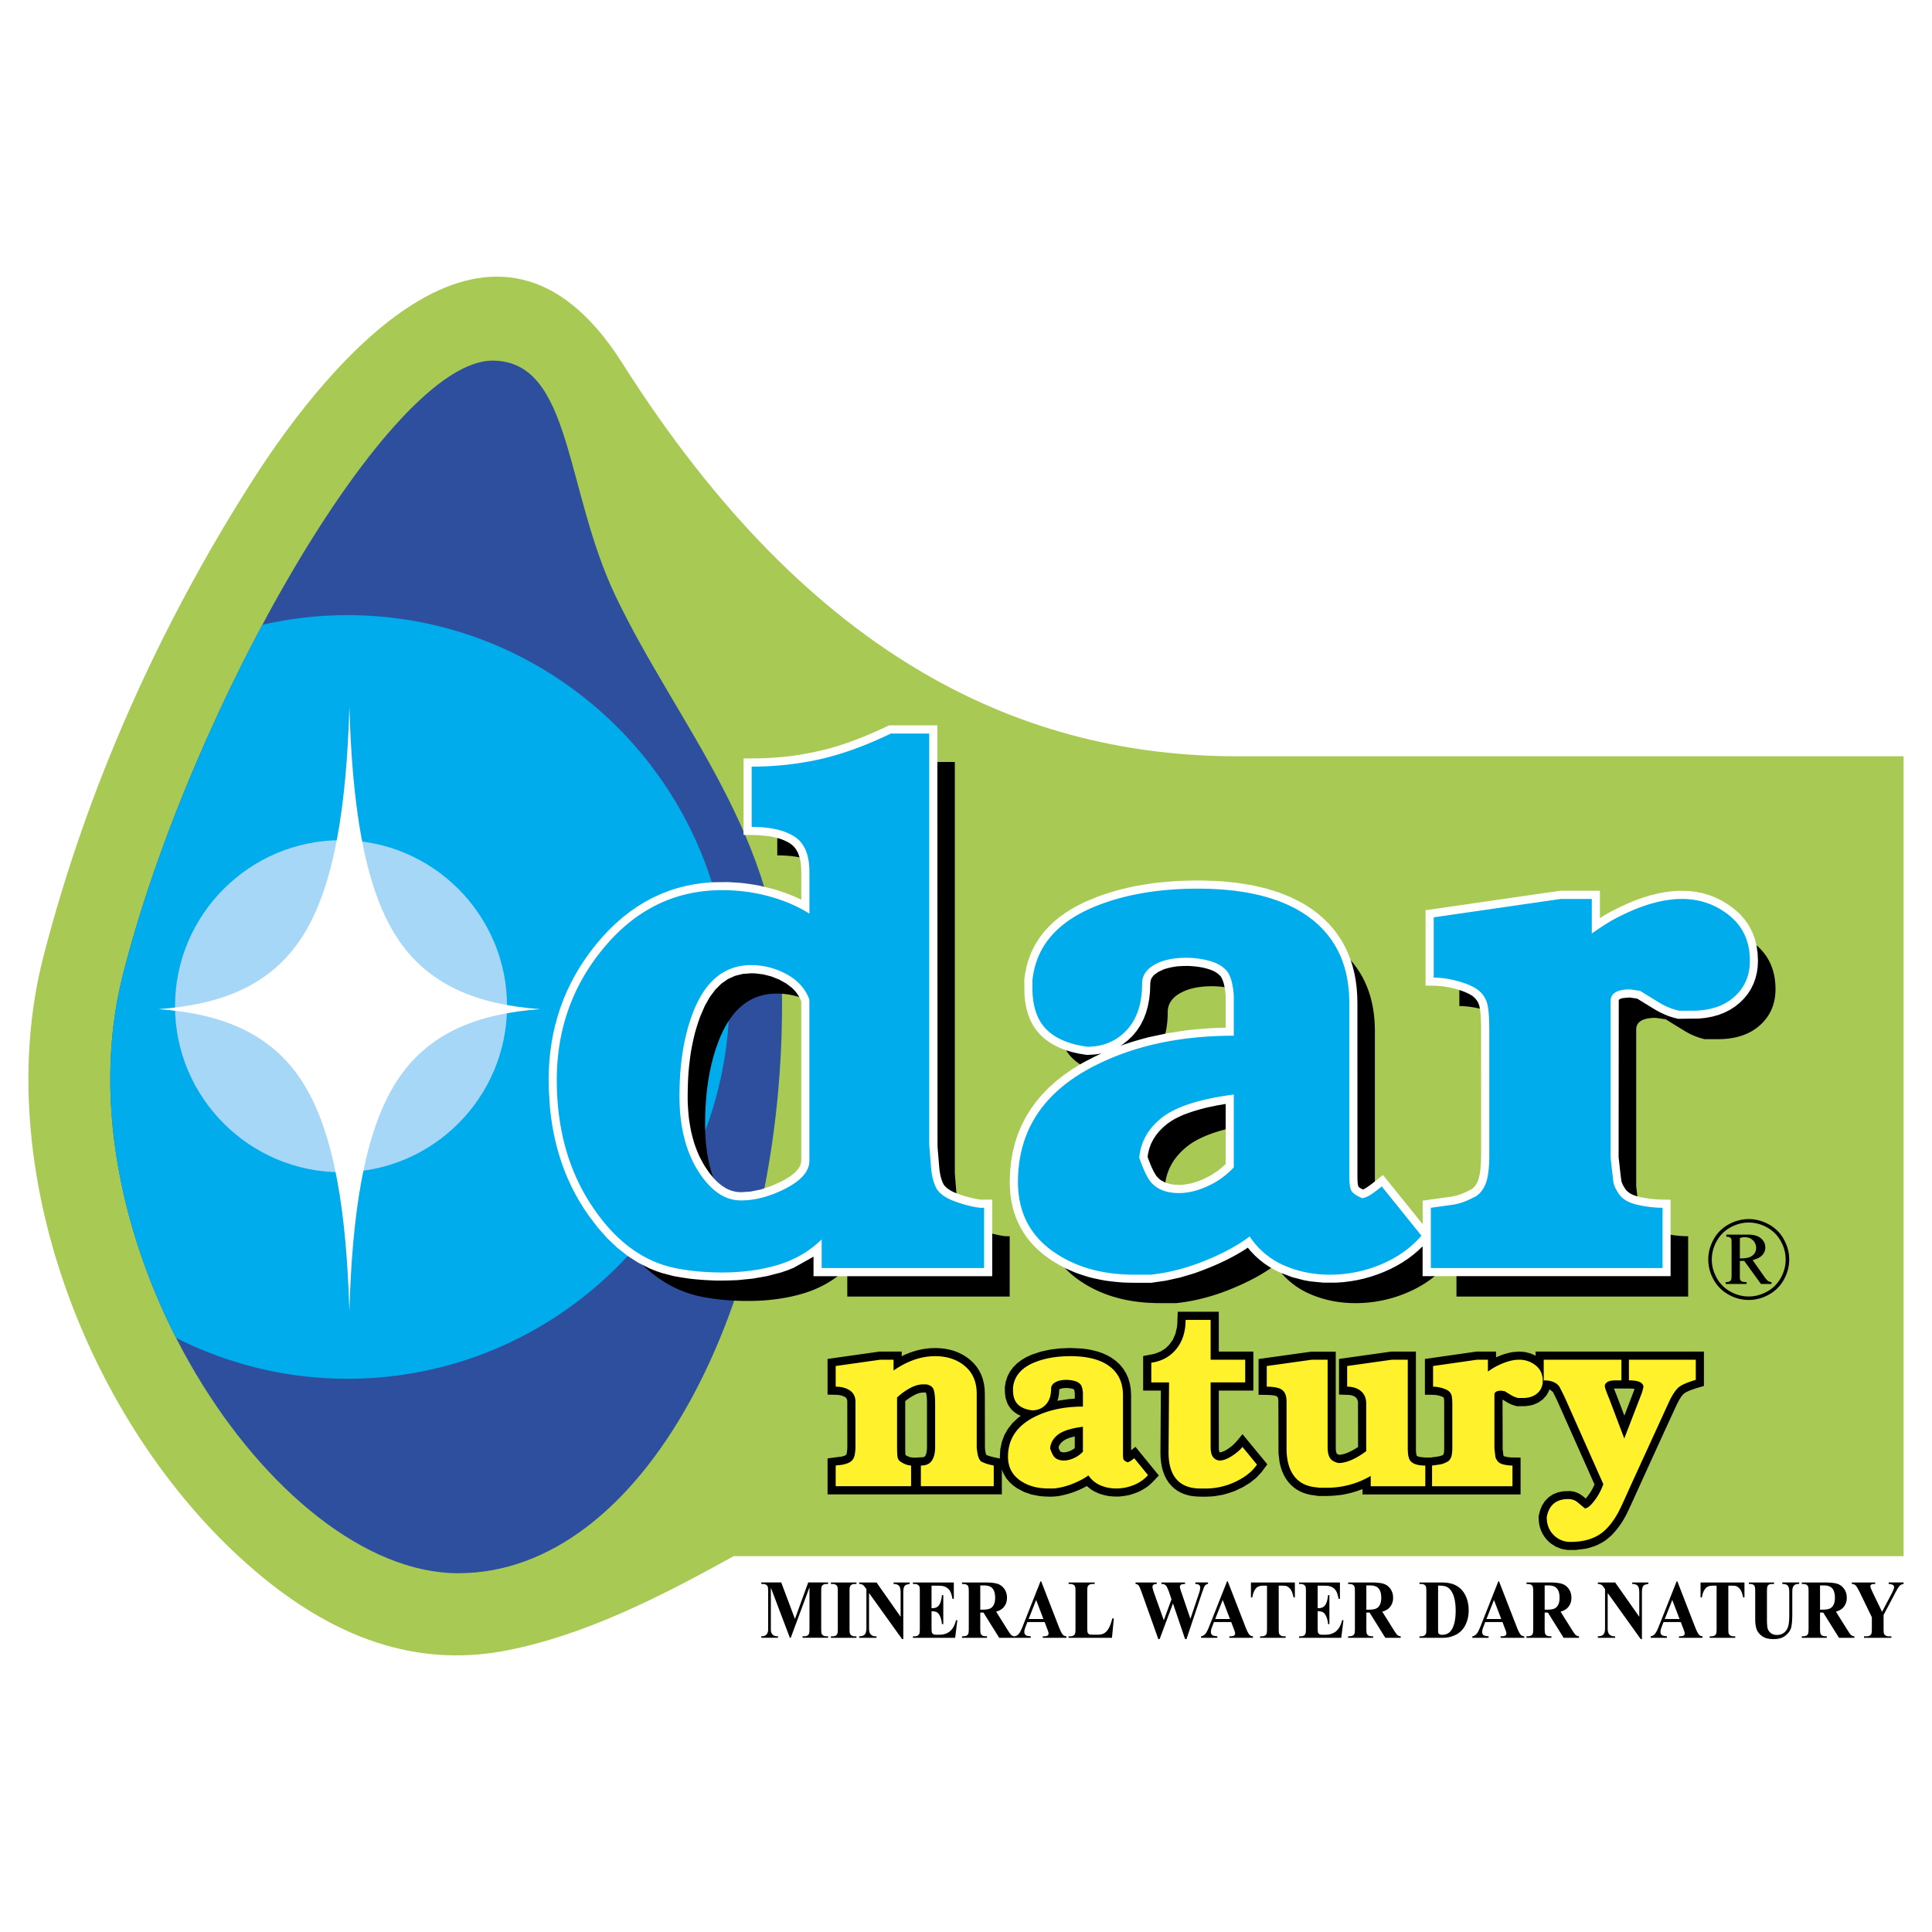 <svg xmlns="http://www.w3.org/2000/svg" width="2500" height="2500" viewBox="0 0 192.756 192.756"><g fill-rule="evenodd" clip-rule="evenodd"><path fill="#fff" d="M0 0h192.756v192.756H0V0z"/><path d="M123.466 75.454h66.455v79.804H73.198c-7.052 3.906-14.701 7.853-22.627 9.404-9.897 1.938-18.412-1.991-25.833-8.548-15.994-14.13-25.829-39.648-20.399-60.702C8.676 78.596 15.87 62.524 25.214 47.903c7.945-12.433 24.259-31.584 36.854-11.7 19.089 30.135 40.564 39.251 61.398 39.251z" fill="#a8c953"/><path d="M49.21 35.979c7.867.101 7.11 12.807 12.206 23.491 6.15 12.896 16.61 24.183 16.61 40.692 0 30.189-13.86 56.799-32.31 56.799S5.548 123.819 12.243 97.322c6.695-26.498 26.632-61.477 36.967-61.343z" fill="#2d4f9e"/><path d="M34.686 61.375c20.981 0 38.092 17.111 38.092 38.092 0 20.98-17.111 38.092-38.092 38.092a37.822 37.822 0 0 1-17.114-4.078c-5.601-10.985-8.34-24.243-5.329-36.159 2.841-11.245 8.069-24.018 13.934-34.986a37.96 37.96 0 0 1 8.509-.961z" fill="#00acec"/><path d="M77.549 79.324c2.352 0 4.621-.246 6.805-.734 2.184-.489 4.548-1.345 7.093-2.567h3.816v41.008c.048.636.108 1.382.18 2.237.06.855.24 1.553.516 2.091.288.538.889.978 1.801 1.32.912.342 1.764.562 2.556.66h.421v6.016H84.534v-2.861c-1.2 1.174-2.641 2.018-4.32 2.531-1.681.514-3.553.771-5.617.771-1.68 0-3.241-.147-4.681-.44-3.072-.636-5.713-2.519-7.921-5.648-2.593-3.619-3.889-7.996-3.889-13.132 0-4.938 1.512-9.268 4.536-12.984 3.217-3.961 7.201-5.942 11.954-5.942 1.632 0 3.205.208 4.717.624 1.512.416 2.844.99 3.997 1.724v-4.181c0-1.711-.504-2.885-1.513-3.521-1.008-.636-2.424-.953-4.248-.953v-6.019zm5.761 23.254c-.384-1.075-1.14-1.919-2.256-2.53a7.302 7.302 0 0 0-3.564-.917c-2.676 0-4.62 1.613-5.833 4.842-.876 2.299-1.308 5.037-1.308 8.216 0 3.032.624 5.526 1.86 7.482 1.236 1.957 2.652 2.935 4.261 2.935 1.452 0 2.953-.403 4.512-1.211 1.549-.807 2.329-1.724 2.329-2.751v-16.066h-.001zm42.343 9.463c-3.36.441-5.737 1.199-7.13 2.274-1.393 1.076-2.161 2.421-2.305 4.035.433 1.223.816 2.03 1.152 2.421.624.733 1.561 1.101 2.809 1.101.912 0 1.872-.232 2.88-.697a8.084 8.084 0 0 0 2.594-1.87v-7.264zm0-5.868v-1.32-2.714c-.097-1.223-.349-2.055-.757-2.494-.408-.44-.983-.759-1.729-.954a8.865 8.865 0 0 0-2.268-.293c-1.297 0-2.353.231-3.169.696s-1.225 1.088-1.225 1.871c0 2.005-.516 3.558-1.548 4.658-1.032 1.1-2.34 1.65-3.925 1.65-1.824-.245-3.192-.832-4.104-1.761-.911-.93-1.368-2.298-1.368-4.108v-.732c.336-3.375 2.437-5.845 6.288-7.41 2.894-1.174 6.302-1.761 10.202-1.761 4.441 0 7.934.807 10.49 2.421 3.084 1.969 4.633 4.952 4.633 8.975v17.215c0 .782.071 1.296.216 1.541.144.244.504.488 1.08.732.288-.049.588-.183.9-.391.312-.208.66-.465 1.044-.782l3.96 4.915c-1.056 1.223-2.4 2.176-4.032 2.86a13.068 13.068 0 0 1-5.112 1.027c-1.633 0-3.157-.306-4.573-.929a7.834 7.834 0 0 1-3.42-2.886c-1.104.843-2.568 1.65-4.393 2.396-1.825.745-3.649 1.222-5.474 1.418h-1.656c-3.024 0-5.593-.685-7.705-2.054-2.592-1.663-3.889-4.06-3.889-7.189 0-5.184 2.593-9.072 7.777-11.664 3.891-1.955 8.476-2.933 13.757-2.933zM145.6 94.362l12.674-1.834h3.097v3.448c1.104-.783 2.016-1.345 2.736-1.687 2.305-1.174 4.392-1.761 6.266-1.761 1.774 0 3.348.55 4.716 1.65s2.053 2.604 2.053 4.512c0 1.467-.517 2.678-1.549 3.595-1.032.93-2.437 1.394-4.212 1.394h-1.297a6.502 6.502 0 0 1-1.98-.808c-.647-.391-1.283-.782-1.908-1.173l-1.008-.146c-1.296 0-1.944.391-1.944 1.173V118.351c.144 1.223.228 2.018.276 2.385.048.366.252.794.6 1.283.349.489.96.832 1.824 1.027s1.692.293 2.484.293v6.016h-23.115v-6.016c.72-.098 1.428-.195 2.124-.293.696-.099 1.404-.343 2.124-.734.48-.195.865-.599 1.152-1.21.288-.611.433-1.626.433-3.045V105.66c0-1.175-.061-2.03-.181-2.568a2.528 2.528 0 0 0-.791-1.357c-.408-.366-1.069-.685-1.98-.953-.913-.27-1.777-.404-2.593-.404v-6.016h-.001z"/><path d="M77.538 75.569c.413-.036.829-.077 1.245-.125a30.096 30.096 0 0 0 4.044-.792 34.904 34.904 0 0 0 2.54-.837 49.664 49.664 0 0 0 3.342-1.445h4.812l.016 42.001c.059.757.122 1.519.187 2.281l.079.511c.084.377.181.744.388 1.08.474.583 1.239.822 1.934 1.054.56.17 1.111.306 1.696.39h1.175v7.641H81.165v-1.951l-1.968 1.106-.64.257-.659.223-1.365.354-1.429.252-1.498.149c-.735.035-1.468.052-2.208.043a32.432 32.432 0 0 1-2.465-.172 32.624 32.624 0 0 1-1.741-.277l-1.211-.319-.592-.206-.58-.237-1.126-.569-1.079-.691-1.03-.812-.981-.93-.933-1.048-.883-1.161-.488-.713-.459-.734-.427-.754-.396-.771-.364-.79-.331-.807-.3-.826-.268-.842-.237-.861-.205-.878-.173-.896-.141-.912-.109-.93-.125-1.909-.015-.98.018-.95.055-.938.092-.923.129-.91.165-.896.204-.882.239-.868.278-.852.313-.839.351-.823.388-.809.425-.793.46-.777.499-.762.534-.747.571-.73.634-.748.658-.702.677-.656.699-.608.719-.561.741-.514.76-.465.781-.417.799-.369.819-.32.838-.271.858-.22.874-.171.892-.122.908-.073 1.562-.014 1.255.081c.625.072 1.228.163 1.842.276l1.199.286c1.024.298 2.01.64 2.969 1.12V86.99l-.022-.567-.062-.492-.099-.43-.13-.369-.162-.315-.188-.265-.219-.223-.261-.194-.319-.18-.369-.164-.411-.143-.455-.119-.498-.095-1.126-.109-1.439-.032v-7.618l1.668-.018a39.56 39.56 0 0 0 1.686-.088zm2.403 24.329a4.49 4.49 0 0 0-.432-.792l-.216-.267-.247-.252-.592-.459-.726-.401-.77-.306-.792-.204-.815-.102-.398-.012-.858.066-.763.192-.698.317-.647.449-.601.589-.558.742-.51.898-.461 1.074a20.58 20.58 0 0 0-.543 1.709 25.972 25.972 0 0 0-.393 1.895 32.37 32.37 0 0 0-.236 2.068 36.89 36.89 0 0 0-.072 2.784c.02.512.054 1.023.104 1.54.061.475.136.946.228 1.419.102.438.215.866.349 1.3.14.399.293.79.466 1.181.18.364.368.714.579 1.062l.438.639.44.538.443.441.444.351.443.263.445.184.453.107.485.038.97-.067 1.018-.207 1.05-.35 1.079-.492.494-.28.415-.279.335-.274.256-.264.183-.251.12-.236.066-.224.025-.262V99.898zm41.519 10.382l-1.042.218c-.874.216-1.702.463-2.532.806l-.644.313a8.192 8.192 0 0 0-.772.498l-.443.373-.379.386-.324.401-.27.42-.22.436-.168.459-.12.482-.05.352c.229.638.48 1.295.854 1.87.135.176.283.31.46.452l.472.252.6.162c.35.043.678.061 1.034.049.312-.029.609-.077.921-.143.335-.091.656-.197.984-.322.344-.148.672-.31 1.002-.491l.608-.395c.296-.225.591-.459.853-.725v-5.993l-.824.14zm-.426-13.422c-.771-.327-1.604-.444-2.429-.484-.375-.005-.739.009-1.109.035a6.977 6.977 0 0 0-1.38.301l-.537.25-.398.28a1.676 1.676 0 0 0-.318.412 1.628 1.628 0 0 0-.1.512l-.025.747-.079.749-.133.713-.189.677-.247.638-.306.596-.364.552-.42.503-.461.445-.493.387-.275.173a31.81 31.81 0 0 1 2.883-.872l1.765-.376 1.83-.283c1.341-.149 2.683-.267 4.037-.282v-3.19c-.065-.643-.134-1.326-.469-1.889-.221-.278-.478-.438-.783-.594zm-11.109 8.233c-.492.12-.995.136-1.494.158l-.771-.126-.671-.151-.633-.188-.594-.227-.557-.267-.514-.308-.473-.35-.43-.392-.383-.441-.332-.489-.277-.533-.223-.571-.17-.607-.12-.644-.07-.678-.022-1.5.094-.706.138-.659.183-.639.23-.617.273-.595.322-.572.367-.548.411-.521.452-.496.497-.471.538-.445.578-.417.618-.394.659-.368.697-.343 1.307-.54c.59-.211 1.179-.402 1.782-.58a38.627 38.627 0 0 1 1.887-.449c.661-.121 1.32-.228 1.989-.319.693-.078 1.389-.14 2.089-.19a55.035 55.035 0 0 1 2.191-.062c.819.008 1.636.037 2.457.086l1.533.156 1.45.235 1.365.315 1.282.396 1.198.479 1.113.563.528.317.599.407.564.436.526.463.491.491.452.518.413.545.375.571.336.598.295.623.256.646.214.67.177.694.136.716.097.738.058.761.02.773.003 17.486c.01.272.01.598.102.863.109.119.299.214.447.286.173-.066.334-.173.489-.277.522-.366 1.012-.775 1.509-1.176l3.961 4.914v-2.352c.934-.129 1.875-.262 2.814-.389.229-.039.453-.088.681-.149a7.766 7.766 0 0 0 1.206-.509l.239-.127c.301-.234.466-.526.606-.876.253-.824.273-1.679.286-2.53l-.003-12.806c-.014-.661-.032-1.325-.157-1.972a2.556 2.556 0 0 0-.137-.398 1.896 1.896 0 0 0-.656-.723c-.8-.475-1.739-.715-2.644-.871a12.035 12.035 0 0 0-.86-.086l-1.087-.02v-7.518l13.428-1.943h3.968v2.73a17.619 17.619 0 0 1 1.562-.885 27.8 27.8 0 0 1 1.746-.798 21.653 21.653 0 0 1 1.688-.578l.821-.205c.664-.132 1.306-.22 1.985-.258l1.105.02.705.086.686.143.668.202.646.258.624.316.6.371.581.431.544.487.479.541.408.586.335.632.258.671.184.709.108.742.036.774-.028.613-.084.594-.142.571-.2.547-.258.52-.315.487-.37.453-.423.418-.471.378-.511.329-.549.277-.584.226-.615.171-.645.122-.675.072-2.1.024a11.19 11.19 0 0 1-.93-.266 9.4 9.4 0 0 1-1.368-.656c-.596-.362-1.192-.727-1.779-1.092l-.765-.112-.646.056c-.131.036-.374.075-.43.22l-.014 15.662c.088.764.164 1.537.267 2.306.06.343.253.637.449.924.469.578 1.249.709 1.95.839.476.076.947.127 1.432.149l1.087.018v7.628h-24.741v-2.979l-.424.408-.5.426-.528.4-.558.37-.584.344-.611.313-.636.288-.654.255-.66.221-.668.188-.675.154-.684.119-.689.086-.695.051-1.349.002-1.265-.124-.618-.107-1.207-.312-1.166-.44-.568-.273-.542-.311-.517-.348-.485-.381-.459-.416-.429-.451-.269-.326c-1.644 1.101-3.468 1.896-5.326 2.554l-1.421.423-1.427.315-1.462.213c-.96 0-1.916.009-2.87-.033-.562-.042-1.113-.1-1.667-.178-.533-.092-1.054-.2-1.576-.329a21.452 21.452 0 0 1-1.484-.487l-.937-.411a18.291 18.291 0 0 1-1.322-.746l-.505-.345-.478-.365-.447-.388-.416-.407-.386-.429-.353-.449-.318-.47-.286-.487-.253-.508-.219-.525-.185-.544-.15-.559-.116-.577-.083-.591-.049-.606-.016-.623.031-1.008.097-.982.161-.953.228-.924.291-.895.359-.864.424-.831.489-.797.552-.764.616-.729.678-.695.741-.659.799-.623.86-.59.921-.556c.645-.335 1.276-.676 1.936-.967z" fill="#fff"/><path d="M74.993 76.484a31.07 31.07 0 0 0 6.806-.734c2.184-.489 4.548-1.345 7.093-2.567h3.816v41.008c.048.636.108 1.382.18 2.237.061.855.24 1.553.516 2.091.288.538.888.978 1.8 1.32s1.765.562 2.557.66h.42v6.016H81.979v-2.861c-1.201 1.174-2.641 2.018-4.321 2.531-1.681.513-3.553.77-5.617.77-1.68 0-3.24-.146-4.681-.439-3.072-.636-5.713-2.519-7.92-5.648-2.593-3.619-3.889-7.997-3.889-13.132 0-4.939 1.512-9.268 4.537-12.984 3.216-3.961 7.201-5.942 11.954-5.942 1.632 0 3.205.208 4.717.624 1.512.416 2.844.99 3.997 1.724v-4.182c0-1.711-.504-2.885-1.513-3.521-1.008-.636-2.423-.954-4.248-.954v-6.017h-.002zm5.761 23.254c-.383-1.075-1.14-1.92-2.256-2.531s-2.305-.916-3.564-.916c-2.677 0-4.621 1.613-5.833 4.842-.876 2.299-1.309 5.037-1.309 8.216 0 3.032.624 5.526 1.86 7.482 1.236 1.956 2.652 2.935 4.261 2.935 1.452 0 2.953-.404 4.513-1.211 1.548-.807 2.328-1.724 2.328-2.751V99.738zm42.343 9.463c-3.36.441-5.736 1.199-7.129 2.274-1.393 1.076-2.161 2.421-2.305 4.035.432 1.223.816 2.029 1.152 2.421.624.733 1.561 1.101 2.809 1.101.912 0 1.872-.232 2.88-.697a8.08 8.08 0 0 0 2.593-1.87v-7.264zm0-5.868v-1.32-2.714c-.096-1.223-.348-2.055-.756-2.494-.408-.44-.984-.759-1.729-.954a8.865 8.865 0 0 0-2.268-.293c-1.297 0-2.354.232-3.17.697-.815.465-1.224 1.088-1.224 1.871 0 2.005-.517 3.558-1.548 4.658-1.032 1.1-2.341 1.65-3.925 1.65-1.824-.245-3.192-.832-4.104-1.761-.912-.93-1.368-2.299-1.368-4.108v-.733c.336-3.375 2.436-5.845 6.288-7.409 2.893-1.174 6.302-1.761 10.202-1.761 4.44 0 7.933.807 10.489 2.421 3.085 1.968 4.634 4.951 4.634 8.975v17.215c0 .782.071 1.296.216 1.541.144.244.504.488 1.079.732.289-.049.589-.184.9-.391.312-.208.66-.465 1.045-.782l3.96 4.914c-1.057 1.224-2.4 2.177-4.033 2.861a13.079 13.079 0 0 1-5.112 1.027c-1.632 0-3.156-.306-4.572-.929a7.842 7.842 0 0 1-3.421-2.886c-1.104.843-2.568 1.65-4.393 2.396-1.824.746-3.648 1.224-5.473 1.419h-1.656c-3.025 0-5.593-.685-7.705-2.055-2.592-1.662-3.889-4.059-3.889-7.188 0-5.184 2.593-9.072 7.777-11.664 3.89-1.956 8.474-2.935 13.756-2.935zm19.947-11.811l12.674-1.834h3.096v3.448c1.104-.782 2.017-1.345 2.736-1.687 2.305-1.174 4.393-1.761 6.266-1.761 1.775 0 3.349.55 4.717 1.651s2.053 2.604 2.053 4.512c0 1.467-.517 2.677-1.549 3.595-1.032.929-2.437 1.394-4.213 1.394h-1.296a6.525 6.525 0 0 1-1.98-.807c-.647-.392-1.284-.783-1.908-1.174l-1.008-.147c-1.296 0-1.944.393-1.944 1.174v15.626c.144 1.223.228 2.017.275 2.384.049.367.252.795.6 1.284.35.489.961.831 1.825 1.027.864.195 1.691.293 2.484.293v6.016h-23.116V120.5c.721-.098 1.429-.195 2.125-.293.696-.099 1.404-.343 2.124-.733.48-.196.864-.6 1.152-1.211s.432-1.627.432-3.045V102.819c0-1.173-.06-2.029-.18-2.567s-.384-.99-.792-1.357-1.068-.685-1.98-.953c-.912-.27-1.776-.404-2.592-.404v-6.016h-.001z" fill="#00acec"/><path d="M91.21 145.434l.872-.046c.074-.018.133-.029.193-.089.186-.237.203-.624.211-.915l-.003-4.559a4.46 4.46 0 0 0-.085-.859l-.004-.013c-.088-.044-.235-.018-.324-.018-.5.025-.899.264-1.309.527a4.27 4.27 0 0 0-.448.334l.002 4.742c.003.215.001.434.028.644l.369.178c.166.049.332.056.498.074zm.503 3.66h-9.147v-3.586c.439-.06.877-.123 1.314-.169.166-.034.414-.081.543-.196a.446.446 0 0 0 .046-.117c.062-.266.067-.547.07-.823l-.006-4.429c-.04-.271-.125-.348-.374-.47a2.099 2.099 0 0 0-.621-.138l-.973-.025v-3.56l5.204-.735h2.194v.467l.407-.194.576-.223.582-.177.586-.125.59-.076.591-.024.501.017.484.055.467.089.452.129.431.167.412.205.39.242.369.284.338.32.3.356.254.389.209.418.158.441.112.463.065.482.021.484.011 5.455c.029.213.047.47.137.668l.106.044c.404.154.824.227 1.252.315l-.009-.184.047-.752.151-.721.256-.681.357-.63.455-.576.546-.513.281-.204c-.34-.129-.617-.336-.884-.576a3.216 3.216 0 0 1-.452-.656l-.17-.504a5.069 5.069 0 0 1-.087-.809v-.332l.094-.549.17-.51.244-.475.319-.432.383-.385.441-.337.494-.292.541-.245.878-.296.932-.206.991-.122 1.049-.04 1.176.055.547.071.522.102.496.13.473.165.442.198.419.234.455.325.404.374.346.421.285.463.22.501.155.533.09.56.029.566v5.507l.435-.345 2.331 2.858c-.335.356-.654.717-1.029 1.03-.288.217-.571.39-.892.553-.334.15-.657.266-1.009.362a6.98 6.98 0 0 1-1.054.156 6.788 6.788 0 0 1-1.01-.047 6.188 6.188 0 0 1-.944-.241 5.821 5.821 0 0 1-.68-.326 4.96 4.96 0 0 1-.564-.434 8.729 8.729 0 0 1-2.915 1.016c-.592.075-1.198.041-1.786-.012l-.805-.152-.756-.261-.697-.37-.386-.275-.349-.315-.304-.356c-.193-.304-.376-.594-.48-.936v2.49h-8.243v.004zm13.917-4.606c.047.109.102.297.209.36.114.052.242.056.37.052a1.996 1.996 0 0 0 1.021-.421v-1.166c-.617.143-1.266.344-1.567.938-.038.101-.07.142-.033.237zm-.138-4.731l1.142-.169.596-.043c0-.283.034-.628-.066-.91-.111-.074-.276-.102-.402-.124-.325-.042-.8-.062-1.081.114-.015.374-.051.785-.189 1.132zm9.847-4.737l.512-.213.438-.287.38-.371.348-.492.249-.563.155-.653.039-.365.043-1.201h4.097v3.973h3.448v3.889H121.6l.003 5.751c.003.054.01.421.116.413.425-.061.825-.354 1.161-.613.418-.341.734-.78 1.085-1.2l2.477 3.008-.584.786-.526.561-.619.495-.706.433-.786.372c-.408.154-.805.281-1.224.391l-.836.142c-.751.063-1.489.072-2.233-.013l-.393-.08-.375-.114-.357-.151-.335-.188-.31-.225-.283-.261-.27-.32-.23-.353-.192-.385-.15-.408-.116-.434-.078-.456-.048-.479-.014-.494.044-6.177h-1.769v-3.448l1.001-.188.286-.082zm18.137 10.072l.142.056c.207-.013.394-.062.599-.12a5.717 5.717 0 0 0 1.276-.664l-.007-4.453a.988.988 0 0 0-.095-.338c-.188-.29-.509-.373-.833-.405l-.965-.031v-3.555l5.217-.735h2.456l.003 9.85c.011.184.021.369.079.54.02.042.127.073.166.088.39.102.792.086 1.197.098.232-.032.466-.063.704-.098.127-.016.536-.101.598-.214.078-.203.073-.488.075-.707l-.001-4.377c-.003-.175.005-.411-.047-.584-.008-.014-.022-.023-.036-.034-.272-.154-.644-.225-.951-.244l-.889-.014v-3.567l5.152-.736h1.946v.58a6.349 6.349 0 0 1 1.691-.535l.619-.046.579.045.558.141.499.222v-.406h16.794v3.426c-.63.192-1.307.363-1.883.684-.266.175-.432.462-.592.724l-.211.402c-1.529 3.31-3.032 6.618-4.539 9.934-.174.377-.352.758-.536 1.132a11.73 11.73 0 0 1-.532.896 9.268 9.268 0 0 1-.977 1.181l-.547.451-.366.232-.388.202-.412.169-.429.136-.448.105-.948.118h-.805l-.587-.104-.557-.216-.502-.318-.232-.196-.233-.245-.205-.264-.176-.285-.144-.302-.11-.318-.077-.329-.045-.34-.018-.427.146-.597.202-.491.281-.441.361-.373.429-.292.482-.2.517-.114.735-.028.377.059c.319.094.56.207.832.407l.343.281a5.16 5.16 0 0 0 .877-1.404l-3.766-8.455-.384-.775-.341-.26a2.97 2.97 0 0 1-.32.622l-.353.383-.432.308-.489.215c-.273.074-.522.12-.799.148l-.83.01a4.068 4.068 0 0 1-.668-.216c-.278-.13-.532-.294-.794-.451l.012 4.939c.023.201.048.404.069.603.016.094.079.115.159.141.191.049.387.077.587.092l.972.018v3.676h-15.77v-.538c-.647.258-1.296.434-1.979.56a12.03 12.03 0 0 1-1.549.129h-.914c-.252-.052-.501-.076-.752-.115l-.375-.089-.36-.12-.343-.153-.325-.188-.3-.218-.274-.25-.248-.279-.238-.335-.204-.362-.17-.387-.134-.407-.104-.428-.113-.917-.013-5.148c-.006-.14 0-.447-.142-.538-.24-.113-.53-.127-.789-.144l-1.044-.019v-3.567l5.268-.734h2.431l.003 9.655c.01.175.022.342.09.501.028.04.067.055.116.081zm29.025-6.559l-1.376.001-.1.005c.085.225.177.451.266.672l.772 2.03.987-2.57.025-.094c-.187-.04-.387-.039-.574-.044z"/><path d="M83.378 136.287l4.448-.629h1.325v1.081c1.366-.955 2.749-1.433 4.148-1.433 1.199 0 2.19.331 2.974.993.783.662 1.174 1.579 1.174 2.753v5.405c.05.386.087.638.12.755.097.353.233.566.4.641.17.076.328.139.475.189.146.05.379.108.704.176v2.062h-7.271v-2.062c.516 0 .883-.164 1.099-.495.217-.326.325-.771.325-1.328v-4.35c0-.658-.05-1.127-.15-1.404-.1-.28-.342-.452-.725-.519h-.375c-.5 0-1.075.217-1.724.653-.217.134-.491.352-.825.653v4.728c0 .569.013.951.038 1.144.024.193.091.34.199.439.108.102.271.202.488.303.216.101.441.159.674.176v2.062h-7.521v-2.062c.267-.033.475-.059.625-.075.466-.084.8-.227.999-.428.133-.134.225-.327.275-.578a4.88 4.88 0 0 0 .075-.931v-4.324c0-.521-.188-.905-.562-1.157-.375-.251-.845-.377-1.412-.377v-2.061zm24.665 6.06c-1.167.15-1.991.41-2.475.779-.482.368-.749.83-.8 1.383.15.419.283.696.4.83.217.251.541.377.975.377.316 0 .649-.079.999-.239.351-.159.65-.373.9-.641v-2.489h.001zm0-2.012v-.452-.931c-.034-.419-.122-.704-.263-.854-.142-.151-.342-.26-.6-.327s-.521-.101-.787-.101c-.45 0-.816.079-1.101.238-.282.16-.424.373-.424.642 0 .688-.18 1.22-.538 1.597-.357.377-.812.565-1.361.565-.633-.084-1.107-.284-1.424-.603-.317-.319-.476-.788-.476-1.408v-.252c.117-1.156.846-2.003 2.183-2.539 1.004-.402 2.187-.604 3.54-.604 1.541 0 2.753.276 3.641.83 1.069.674 1.606 1.696 1.606 3.075v5.9c0 .268.025.444.075.528.05.083.175.167.375.251.101-.017.204-.062.312-.134s.229-.159.362-.269l1.375 1.685c-.367.42-.834.746-1.399.98a4.588 4.588 0 0 1-1.774.353c-.567 0-1.096-.104-1.587-.318s-.888-.545-1.188-.989c-.383.289-.891.565-1.524.821a7.03 7.03 0 0 1-1.898.486h-.575c-1.05 0-1.94-.234-2.673-.704-.9-.57-1.351-1.391-1.351-2.464 0-1.776.899-3.109 2.7-3.998 1.35-.669 2.941-1.004 4.774-1.004zm6.821-4.375c1.016-.15 1.824-.578 2.424-1.282.666-.771 1-1.769 1-2.992h2.498v3.973h3.449v2.263h-3.449v6.438c0 .452.075.783.226.993.149.209.366.33.649.364.366 0 .782-.15 1.249-.452.467-.303.817-.604 1.05-.905l1.449 1.76c-.466.687-1.179 1.257-2.137 1.71a6.864 6.864 0 0 1-2.961.679h-.55c-1 0-1.766-.276-2.299-.83-.583-.607-.875-1.529-.875-2.774l.051-6.981h-1.774v-1.964zm16.031-.302h1.562V144.358c0 .485.075.851.226 1.094.149.242.433.414.85.515.782 0 1.707-.394 2.773-1.181v-4.753c0-.536-.175-.951-.524-1.244-.354-.294-.809-.44-1.375-.44v-2.062l4.461-.629h1.586v8.851c0 .604.084 1.014.251 1.231.25.319.749.479 1.498.479v2.062h-5.446v-1.03c-.65.385-1.346.679-2.087.88s-1.495.302-2.262.302H131.584a2.062 2.062 0 0 0-.351-.051c-.899-.101-1.59-.452-2.073-1.056-.533-.671-.8-1.609-.8-2.816v-4.677c0-.553-.146-.938-.438-1.156-.287-.219-.804-.327-1.537-.327v-2.062l4.51-.63zm12.083.629l4.397-.629h1.074v1.182c.384-.268.7-.461.95-.578.799-.402 1.523-.604 2.174-.604.616 0 1.162.188 1.637.566.475.377.711.893.711 1.546 0 .503-.179.917-.536 1.231-.358.319-.846.479-1.462.479h-.45a2.317 2.317 0 0 1-.688-.277 47.993 47.993 0 0 1-.661-.402l-.351-.05c-.45 0-.674.134-.674.402v5.356c.05.419.079.691.095.817.018.126.088.272.209.44.121.167.333.284.633.352s.587.101.862.101v2.062h-8.021v-2.062c.25-.033.495-.067.737-.101.241-.034.487-.117.736-.252.167-.066.301-.204.4-.414s.15-.558.15-1.044v-4.249c0-.402-.021-.695-.063-.88a.855.855 0 0 0-.274-.466c-.142-.126-.37-.234-.688-.326a3.186 3.186 0 0 0-.898-.139v-2.061h.001zm11.043-.629h7.747v2.062h-.541c-.342 0-.596.038-.759.113a.672.672 0 0 0-.35.34v.176c.017.118.084.323.199.616.113.293.196.499.246.612l1.491 3.942 1.762-4.567.15-.553c0-.453-.484-.68-1.449-.68v-2.062h6.672v2.012c-.9.268-1.482.528-1.749.779-.334.318-.659.83-.975 1.534l-3.799 8.297c-.649 1.458-1.058 2.339-1.225 2.641-.533.955-1.107 1.651-1.724 2.087-.783.553-1.791.83-3.023.83a2.3 2.3 0 0 1-1.625-.629c-.5-.47-.75-1.081-.75-1.836.217-1.207.934-1.811 2.149-1.811.35 0 .65.102.899.302.25.201.5.41.75.629.25 0 .566-.251.95-.755a6.124 6.124 0 0 0 .899-1.659l-3.799-8.549a28.628 28.628 0 0 0-.575-1.156c-.283-.437-.808-.654-1.574-.654v-2.061h.003z" fill="#fff22d"/><path d="M174.469 121.627c.681 0 1.343.173 1.987.521a3.726 3.726 0 0 1 1.512 1.49c.361.647.542 1.321.542 2.024 0 .697-.177 1.368-.534 2.009s-.854 1.139-1.498 1.494a4.088 4.088 0 0 1-2.009.532 4.073 4.073 0 0 1-2.005-.532 3.761 3.761 0 0 1-1.494-1.494 4.077 4.077 0 0 1-.536-2.009c0-.703.181-1.377.544-2.024a3.702 3.702 0 0 1 1.512-1.49 4.122 4.122 0 0 1 1.979-.521zm0 .346c-.618 0-1.222.159-1.809.479a3.411 3.411 0 0 0-1.378 1.363 3.74 3.74 0 0 0-.495 1.848c0 .637.161 1.247.486 1.832.324.585.778 1.039 1.363 1.365s1.194.49 1.832.49 1.249-.164 1.836-.49 1.042-.78 1.365-1.365a3.72 3.72 0 0 0 .488-1.832 3.74 3.74 0 0 0-.495-1.848 3.405 3.405 0 0 0-1.378-1.363 3.745 3.745 0 0 0-1.815-.479zm-2.23 1.207h2.196c.55 0 .97.124 1.257.372.29.249.434.551.434.903 0 .288-.098.541-.293.761-.196.217-.52.384-.972.503l1.19 1.695c.145.202.272.341.387.416a.686.686 0 0 0 .302.085v.187h-1.048l-1.672-2.304h-.434v1.759a.393.393 0 0 0 .163.273c.086.057.255.085.509.085v.187h-2.088v-.187c.181 0 .311-.021.387-.065a.38.38 0 0 0 .165-.19c.027-.06.038-.236.038-.528v-2.979c0-.279-.005-.444-.015-.495a.373.373 0 0 0-.146-.202c-.07-.047-.19-.07-.361-.07v-.206h.001zm1.348 2.373c.449 0 .775-.042.982-.13.206-.087.365-.21.475-.366a.924.924 0 0 0 .165-.539 1.04 1.04 0 0 0-.32-.774c-.216-.208-.489-.313-.824-.313-.144 0-.303.031-.478.092v2.03zM79.312 161.522l1.324-3.64h1.984v.151h-.158a.608.608 0 0 0-.345.085.409.409 0 0 0-.146.191c-.025.065-.039.234-.039.509v3.64c0 .282.014.459.039.529a.4.4 0 0 0 .163.185c.082.055.19.081.328.081h.158v.15h-2.546v-.15h.158a.626.626 0 0 0 .347-.086.396.396 0 0 0 .143-.196c.026-.063.039-.235.039-.513v-4.092l-1.868 5.037h-.087l-1.898-5.001v3.889c0 .271.006.439.019.501a.584.584 0 0 0 .204.332c.104.086.267.129.491.129v.15h-1.668v-.15h.05a.7.7 0 0 0 .302-.06.505.505 0 0 0 .212-.168.864.864 0 0 0 .112-.298c.005-.031.007-.168.007-.416v-3.493c0-.28-.014-.453-.039-.522a.395.395 0 0 0-.162-.184.596.596 0 0 0-.328-.079h-.154v-.151h1.991l1.367 3.64zm6.136 1.732v.15H82.9v-.15h.162a.609.609 0 0 0 .341-.086.364.364 0 0 0 .144-.196c.027-.063.041-.235.041-.513v-3.632c0-.282-.014-.458-.041-.529a.38.38 0 0 0-.159-.185.585.585 0 0 0-.326-.079H82.9v-.151h2.548v.151h-.162a.6.6 0 0 0-.341.085.37.37 0 0 0-.147.195c-.025.065-.039.236-.039.513v3.632c0 .282.014.459.041.529.028.07.082.132.162.185a.567.567 0 0 0 .325.081h.161zm2.003-5.371l2.405 3.424v-2.374c0-.33-.042-.554-.125-.671-.116-.156-.309-.233-.579-.228v-.151h1.61v.151c-.207.029-.344.068-.415.115s-.126.125-.166.231c-.04.107-.059.293-.059.552v4.598h-.123l-3.296-4.598v3.511c0 .317.064.531.192.643a.649.649 0 0 0 .439.168h.116v.15h-1.729v-.15c.269-.003.455-.065.561-.188.105-.123.159-.33.159-.623v-3.896l-.105-.147c-.103-.146-.194-.242-.274-.289a.732.732 0 0 0-.341-.076v-.151h1.73v-.001zm5.489.318v2.246h.097c.309 0 .533-.109.672-.329.139-.22.227-.545.267-.973h.136v2.891h-.136a2.427 2.427 0 0 0-.182-.773c-.093-.202-.2-.337-.322-.406-.121-.068-.3-.103-.532-.103v1.555c0 .305.011.489.035.558a.317.317 0 0 0 .128.167c.062.044.162.064.302.064h.291c.456 0 .82-.119 1.095-.358.274-.237.471-.602.591-1.091h.132l-.218 1.756h-4.213v-.15h.162a.603.603 0 0 0 .34-.086.36.36 0 0 0 .144-.196c.027-.063.041-.235.041-.513v-3.632c0-.25-.006-.402-.018-.46a.403.403 0 0 0-.133-.22.566.566 0 0 0-.374-.113h-.162v-.151h4.08v1.633h-.137c-.07-.398-.167-.686-.293-.859a1.065 1.065 0 0 0-.534-.382c-.134-.051-.384-.073-.754-.073h-.505v-.002zm4.861 2.686v1.549c0 .299.016.486.047.562a.39.39 0 0 0 .171.187c.082.046.234.069.458.069v.15h-2.496v-.15c.226 0 .377-.023.459-.072a.389.389 0 0 0 .168-.185c.033-.077.048-.263.048-.562v-3.583c0-.299-.016-.486-.048-.564a.374.374 0 0 0-.172-.185c-.08-.047-.232-.069-.456-.069v-.151h2.265c.59 0 1.021.047 1.294.139.272.092.496.263.669.512.172.247.259.539.259.873 0 .406-.13.743-.389 1.01-.166.168-.396.295-.693.378l1.172 1.869c.153.241.263.392.326.452.1.084.213.131.342.139v.15h-1.534l-1.57-2.518h-.32zm0-2.707v2.418h.204c.333 0 .582-.033.748-.103.165-.069.295-.194.39-.375s.143-.416.143-.706c0-.421-.087-.73-.262-.933-.173-.202-.452-.302-.839-.302h-.384v.001zm6.423 3.652h-1.721l-.206.537c-.066.18-.1.327-.1.443 0 .156.055.271.165.343.064.044.224.076.478.099v.15h-1.62v-.15c.174-.03.318-.113.431-.247s.252-.411.416-.833l1.744-4.405h.068l1.757 4.527c.169.43.306.699.414.811a.53.53 0 0 0 .346.147v.15h-2.358v-.15h.098c.188 0 .322-.03.398-.091.053-.043.08-.105.08-.188a.567.567 0 0 0-.022-.15 4.558 4.558 0 0 0-.108-.306l-.26-.687zm-.122-.302l-.726-1.901-.749 1.901h1.475zm7.024-.065l-.184 1.939h-4.328v-.15h.162a.609.609 0 0 0 .341-.086.377.377 0 0 0 .146-.196c.025-.063.039-.235.039-.513v-3.632c0-.282-.014-.458-.039-.529a.39.39 0 0 0-.161-.185.581.581 0 0 0-.325-.079h-.162v-.151h2.6v.151h-.213a.606.606 0 0 0-.342.085.392.392 0 0 0-.147.195c-.025.065-.038.236-.038.513v3.518c0 .282.014.463.042.539.03.078.085.137.17.174.061.025.205.036.435.036h.405c.259 0 .476-.052.648-.153.172-.104.321-.266.446-.49.127-.222.245-.55.358-.985h.147v-.001zm9.399-3.582v.151a.418.418 0 0 0-.229.085.611.611 0 0 0-.165.223c-.015.034-.09.244-.228.632l-1.527 4.557h-.14l-1.208-3.559-1.33 3.559h-.134l-1.603-4.507c-.163-.455-.276-.729-.342-.822-.063-.096-.173-.152-.326-.167v-.151h2.112v.151c-.169.005-.283.034-.338.088a.257.257 0 0 0-.085.197c0 .102.059.32.176.654l.956 2.679.767-2.092-.201-.587a4.719 4.719 0 0 0-.257-.642.597.597 0 0 0-.206-.229c-.077-.047-.192-.069-.344-.069v-.151h2.362v.151a1.17 1.17 0 0 0-.355.044.242.242 0 0 0-.119.097.282.282 0 0 0-.044.152c0 .062.055.253.163.574l.888 2.613.794-2.366c.083-.243.135-.41.154-.5s.03-.173.03-.249a.35.35 0 0 0-.102-.263c-.066-.062-.195-.098-.385-.103v-.151h1.266v.001zm2.312 3.949h-1.721l-.205.537a1.31 1.31 0 0 0-.101.443c0 .156.056.271.165.343.064.044.224.076.478.099v.15h-1.62v-.15a.7.7 0 0 0 .43-.247c.113-.134.254-.411.417-.833l1.744-4.405h.069l1.757 4.527c.168.43.306.699.414.811a.525.525 0 0 0 .345.147v.15h-2.358v-.15h.098c.188 0 .322-.03.398-.091.054-.043.08-.105.08-.188a.529.529 0 0 0-.022-.15 3.73 3.73 0 0 0-.107-.306l-.261-.687zm-.122-.302l-.726-1.901-.748 1.901h1.474zm6.474-3.647v1.495h-.129c-.077-.347-.161-.594-.255-.743a1.004 1.004 0 0 0-.385-.36c-.092-.051-.251-.073-.478-.073h-.363v4.258c0 .282.014.459.04.529a.42.42 0 0 0 .162.185c.081.055.19.081.329.081h.162v.15h-2.553v-.15h.162a.61.61 0 0 0 .342-.086.377.377 0 0 0 .146-.196c.027-.063.041-.235.041-.513v-4.258h-.354c-.328 0-.567.077-.716.236-.208.219-.34.533-.395.94h-.137v-1.495h4.381zm2.273.318v2.246h.098c.309 0 .532-.109.672-.329.139-.22.228-.545.267-.973h.136v2.891h-.136a2.427 2.427 0 0 0-.182-.773c-.093-.202-.2-.337-.322-.406-.122-.068-.3-.103-.532-.103v1.555c0 .305.012.489.034.558a.322.322 0 0 0 .128.167c.062.044.162.064.302.064h.291c.456 0 .819-.119 1.095-.358.275-.237.471-.602.591-1.091h.133l-.219 1.756h-4.213v-.15h.162a.609.609 0 0 0 .341-.086.37.37 0 0 0 .144-.196c.026-.063.04-.235.04-.513v-3.632c0-.25-.006-.402-.018-.46a.392.392 0 0 0-.133-.22.568.568 0 0 0-.374-.113h-.162v-.151h4.08v1.633h-.137c-.069-.398-.167-.686-.293-.859a1.07 1.07 0 0 0-.534-.382c-.134-.051-.385-.073-.754-.073h-.505v-.002zm4.86 2.686v1.549c0 .299.017.486.048.562.033.078.09.141.171.187.082.046.233.069.457.069v.15h-2.495v-.15c.226 0 .377-.023.459-.072a.396.396 0 0 0 .169-.185c.032-.077.048-.263.048-.562v-3.583c0-.299-.016-.486-.048-.564a.384.384 0 0 0-.172-.185c-.081-.047-.233-.069-.456-.069v-.151h2.265c.591 0 1.021.047 1.294.139s.496.263.67.512c.172.247.258.539.258.873 0 .406-.13.743-.388 1.01-.166.168-.396.295-.694.378l1.172 1.869c.153.241.263.392.327.452a.569.569 0 0 0 .342.139v.15h-1.535l-1.57-2.518h-.322zm0-2.707v2.418h.205c.333 0 .582-.033.747-.103.166-.069.296-.194.391-.375s.143-.416.143-.706c0-.421-.088-.73-.262-.933s-.452-.302-.84-.302h-.384v.001zm5.299 5.224v-.15h.161a.58.58 0 0 0 .326-.076.438.438 0 0 0 .166-.206c.021-.058.033-.228.033-.513v-3.632c0-.282-.014-.458-.04-.529s-.079-.132-.159-.185-.189-.079-.326-.079h-.161v-.151h2.182c.583 0 1.051.09 1.405.27.434.22.764.552.986.996.225.446.336.949.336 1.511 0 .39-.055.746-.165 1.073s-.253.598-.427.81a2.162 2.162 0 0 1-.606.515 3.023 3.023 0 0 1-.839.299 3.62 3.62 0 0 1-.69.049h-2.182v-.002zm1.858-5.208v4.309c0 .228.01.367.028.418.02.052.052.092.097.118a.518.518 0 0 0 .281.062c.399 0 .705-.154.916-.464.287-.419.431-1.066.431-1.946 0-.708-.098-1.274-.294-1.698-.156-.33-.355-.556-.601-.675-.172-.086-.457-.127-.858-.124zm6.424 3.636h-1.722l-.205.537c-.067.18-.101.327-.101.443 0 .156.056.271.165.343.065.044.225.076.478.099v.15h-1.62v-.15c.174-.03.318-.113.431-.247s.253-.411.417-.833l1.743-4.405h.069l1.757 4.527c.168.43.306.699.414.811a.527.527 0 0 0 .346.147v.15h-2.359v-.15h.098c.189 0 .322-.03.398-.091.053-.043.08-.105.08-.188a.567.567 0 0 0-.022-.15 3.982 3.982 0 0 0-.108-.306l-.259-.687zm-.123-.302l-.726-1.901-.748 1.901h1.474zm4.332-.643v1.549c0 .299.017.486.049.562.033.078.089.141.171.187s.233.069.457.069v.15h-2.495v-.15c.225 0 .377-.023.458-.072a.393.393 0 0 0 .17-.185c.031-.077.047-.263.047-.562v-3.583c0-.299-.016-.486-.047-.564a.384.384 0 0 0-.172-.185c-.081-.047-.233-.069-.456-.069v-.151h2.265c.59 0 1.021.047 1.294.139s.496.263.669.512c.172.247.259.539.259.873 0 .406-.13.743-.389 1.01-.166.168-.396.295-.693.378l1.172 1.869c.153.241.263.392.326.452.1.084.213.131.342.139v.15h-1.534l-1.57-2.518h-.323zm0-2.707v2.418h.205c.333 0 .582-.033.748-.103.165-.069.295-.194.39-.375s.143-.416.143-.706c0-.421-.087-.73-.262-.933-.173-.202-.452-.302-.839-.302h-.385v.001zm7.035-.297l2.404 3.424v-2.374c0-.33-.042-.554-.125-.671-.115-.156-.308-.233-.578-.228v-.151h1.609v.151c-.206.029-.344.068-.415.115s-.126.125-.165.231c-.04.107-.06.293-.06.552v4.598h-.122l-3.296-4.598v3.511c0 .317.063.531.192.643a.647.647 0 0 0 .439.168h.115v.15h-1.729v-.15c.269-.003.454-.065.561-.188.105-.123.158-.33.158-.623v-3.896l-.104-.147c-.103-.146-.194-.242-.273-.289a.732.732 0 0 0-.341-.076v-.151h1.73v-.001zm6.546 3.949h-1.722l-.205.537c-.067.18-.1.327-.1.443 0 .156.055.271.165.343.064.044.224.076.478.099v.15h-1.621v-.15a.707.707 0 0 0 .432-.247c.111-.134.252-.411.416-.833l1.744-4.405h.068l1.758 4.527c.168.43.305.699.413.811a.53.53 0 0 0 .346.147v.15h-2.358v-.15h.098c.188 0 .322-.03.397-.091.054-.043.081-.105.081-.188a.567.567 0 0 0-.022-.15 4.558 4.558 0 0 0-.108-.306l-.26-.687zm-.122-.302l-.727-1.901-.748 1.901h1.475zm6.475-3.647v1.495h-.129c-.077-.347-.162-.594-.255-.743a1.014 1.014 0 0 0-.386-.36c-.09-.051-.25-.073-.478-.073h-.362v4.258c0 .282.013.459.04.529.028.07.083.132.162.185.081.055.19.081.328.081h.162v.15h-2.552v-.15h.162a.615.615 0 0 0 .342-.086.377.377 0 0 0 .146-.196c.026-.063.04-.235.04-.513v-4.258h-.353c-.328 0-.567.077-.716.236-.208.219-.34.533-.396.94h-.136v-1.495h4.381zm.439 0H177v.151h-.124c-.189 0-.319.022-.391.066s-.121.107-.151.185c-.029.079-.045.276-.045.591v2.703c0 .495.032.821.1.982.066.16.174.292.324.399a.98.98 0 0 0 .572.158c.264 0 .489-.067.674-.201.187-.135.325-.32.417-.557s.138-.647.138-1.233v-2.252c0-.247-.022-.424-.067-.529a.46.46 0 0 0-.172-.22c-.108-.062-.261-.093-.458-.093v-.151h1.686v.151h-.101c-.136 0-.25.03-.341.093s-.157.156-.198.281c-.03.087-.046.243-.046.468v2.097c0 .65-.038 1.118-.113 1.406-.075.287-.259.551-.552.793-.292.242-.691.362-1.197.362-.422 0-.748-.063-.978-.191-.313-.174-.535-.396-.665-.667-.129-.272-.194-.637-.194-1.097v-2.703c0-.317-.015-.515-.047-.592a.364.364 0 0 0-.162-.185c-.076-.048-.217-.068-.423-.065v-.15h-.001zm7.1 3.004v1.549c0 .299.016.486.047.562.034.078.09.141.172.187s.233.069.457.069v.15h-2.496v-.15c.226 0 .378-.023.46-.072a.396.396 0 0 0 .169-.185c.031-.077.048-.263.048-.562v-3.583c0-.299-.017-.486-.048-.564a.384.384 0 0 0-.172-.185c-.081-.047-.233-.069-.457-.069v-.151h2.266c.59 0 1.021.047 1.294.139s.496.263.67.512c.171.247.258.539.258.873 0 .406-.13.743-.389 1.01-.165.168-.396.295-.693.378l1.172 1.869c.153.241.263.392.326.452.1.084.212.131.343.139v.15h-1.535l-1.57-2.518h-.322zm0-2.707v2.418h.205c.332 0 .581-.033.747-.103a.774.774 0 0 0 .39-.375c.095-.181.143-.416.143-.706 0-.421-.087-.73-.261-.933s-.453-.302-.84-.302h-.384v.001zm8.336-.297v.151a.659.659 0 0 0-.37.158c-.12.114-.31.425-.568.933l-1.057 1.998v1.336c0 .285.013.463.04.531a.39.39 0 0 0 .155.183.531.531 0 0 0 .312.081h.272v.15h-2.734v-.15h.254a.599.599 0 0 0 .342-.086.373.373 0 0 0 .147-.196c.026-.063.041-.235.041-.513v-1.107l-1.147-2.365c-.229-.467-.388-.741-.482-.824a.552.552 0 0 0-.373-.128v-.151h2.336v.151h-.104c-.141 0-.24.022-.297.069-.057.046-.083.095-.083.146 0 .097.095.343.287.736l.881 1.828.877-1.666c.218-.407.327-.677.327-.81a.223.223 0 0 0-.094-.183c-.081-.068-.232-.108-.449-.122v-.151h1.487v.001z"/><path d="M34.025 83.826c9.123 0 16.563 7.44 16.563 16.562 0 9.123-7.44 16.563-16.563 16.563-9.123 0-16.563-7.44-16.563-16.563 0-9.121 7.441-16.562 16.563-16.562z" fill="#a6d7f6"/><path d="M34.858 70.533c.279 9.604 1.422 17.743 4.625 22.815 3.204 5.074 8.342 6.887 14.402 7.335-6.064.443-11.2 2.263-14.4 7.338-3.201 5.077-4.349 13.208-4.628 22.812-.282-9.606-1.431-17.742-4.634-22.814s-8.333-6.893-14.394-7.336c6.059-.446 11.194-2.259 14.396-7.333s4.348-13.217 4.633-22.817z" fill="#fff"/></g></svg>